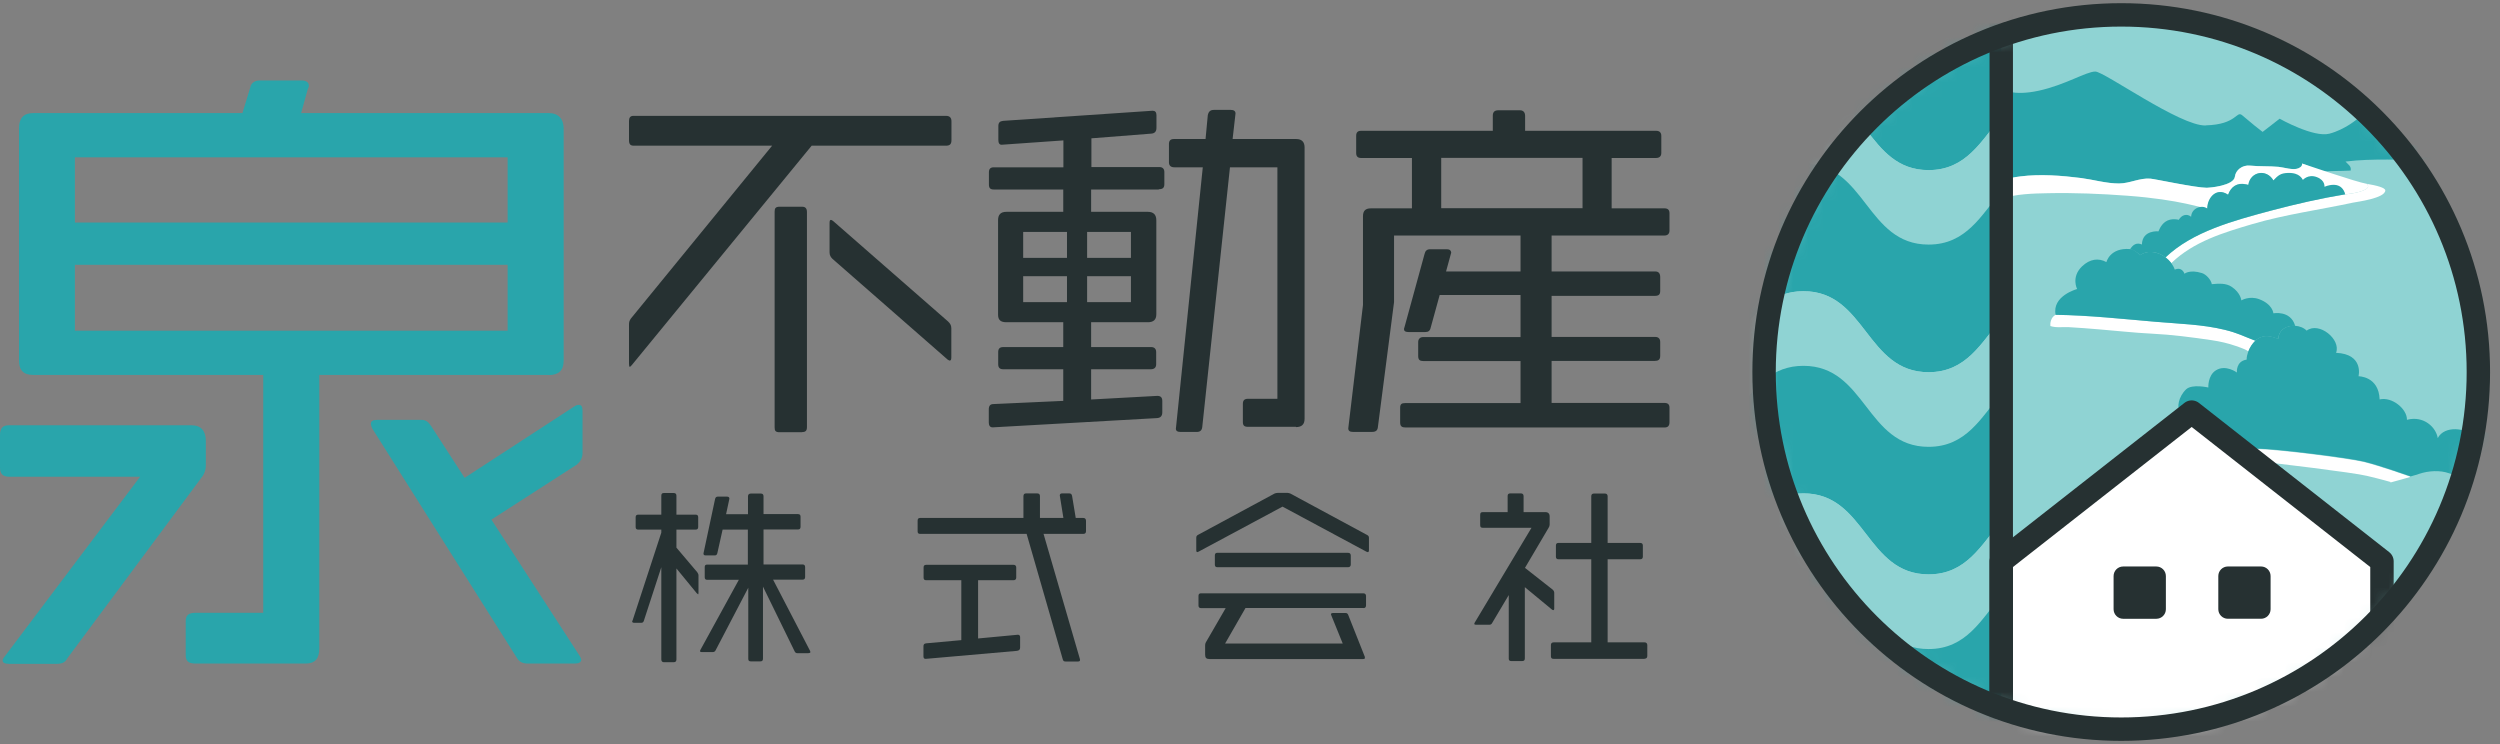 <svg width="168" height="50" viewBox="0 0 168 50" fill="none" xmlns="http://www.w3.org/2000/svg">
<rect x="0" y="0" width="168" height="50" fill="#808080" stroke="none"/>
<path d="M63.584 9.79H54.544L42.464 24.526C42.39 24.6 42.371 24.647 42.315 24.647C42.287 24.647 42.269 24.572 42.269 24.432V21.795C42.269 21.645 42.297 21.552 42.39 21.413L51.887 9.79H42.585C42.371 9.79 42.269 9.697 42.269 9.427V8.122C42.269 7.907 42.362 7.786 42.557 7.786H63.575C63.817 7.786 63.938 7.907 63.938 8.15V9.427C63.938 9.697 63.817 9.79 63.575 9.79H63.584ZM53.891 29.046H52.391C52.12 29.046 52.055 28.953 52.055 28.729V14.208C52.055 13.993 52.13 13.891 52.391 13.891H53.891C54.133 13.891 54.227 14.012 54.227 14.255V28.701C54.227 28.943 54.133 29.037 53.891 29.037V29.046ZM63.845 24.237C63.799 24.237 63.752 24.209 63.678 24.162L55.942 17.395C55.82 17.274 55.746 17.153 55.746 16.957V14.972C55.746 14.851 55.774 14.776 55.839 14.776C55.867 14.776 55.932 14.804 56.007 14.87L63.715 21.608C63.836 21.729 63.929 21.851 63.929 22.046V24.032C63.929 24.181 63.883 24.227 63.836 24.227L63.845 24.237Z" fill="#263132"/>
<path d="M77.863 12.735H73.324V14.235H77.145C77.509 14.235 77.705 14.431 77.705 14.794V21.123C77.705 21.486 77.509 21.654 77.145 21.654H73.324V23.323H77.36C77.574 23.323 77.695 23.444 77.695 23.658V24.478C77.695 24.693 77.574 24.814 77.332 24.814H73.324V26.846L77.77 26.603C77.984 26.603 78.106 26.697 78.106 26.939V27.712C78.106 27.955 77.984 28.076 77.77 28.095L66.707 28.719C66.511 28.719 66.446 28.57 66.446 28.384V27.517C66.446 27.274 66.539 27.153 66.763 27.153L71.451 26.939V24.814H67.415C67.201 24.814 67.079 24.721 67.079 24.478V23.658C67.079 23.444 67.173 23.323 67.415 23.323H71.451V21.654H67.629C67.247 21.654 67.07 21.505 67.07 21.151V14.794C67.07 14.431 67.238 14.235 67.629 14.235H71.451V12.735H66.79C66.548 12.735 66.455 12.641 66.455 12.399V11.579C66.455 11.365 66.548 11.243 66.772 11.243H71.46V9.435L67.35 9.724C67.154 9.752 67.089 9.603 67.089 9.407V8.485C67.089 8.242 67.182 8.149 67.406 8.121L77.453 7.441C77.621 7.441 77.714 7.534 77.714 7.73V8.596C77.714 8.839 77.593 8.96 77.379 8.979L73.343 9.295V11.225H77.91C78.124 11.225 78.245 11.346 78.245 11.56V12.38C78.245 12.623 78.124 12.716 77.882 12.716L77.863 12.735ZM71.702 15.587H68.757V17.33H71.702V15.587ZM71.702 18.56H68.757V20.303H71.702V18.56ZM75.999 15.587H73.054V17.33H75.999V15.587ZM75.999 18.56H73.054V20.303H75.999V18.56ZM87.09 28.682H83.856C83.614 28.682 83.521 28.589 83.521 28.365V27.135C83.521 26.92 83.614 26.799 83.856 26.799H85.841V11.243H82.654L80.79 28.71C80.762 28.924 80.641 29.027 80.426 29.027H79.336C79.121 29.027 79.019 28.952 79.019 28.812L80.827 11.243H78.916C78.674 11.243 78.553 11.122 78.553 10.908V9.678C78.553 9.463 78.646 9.342 78.888 9.342H81.013L81.163 7.748C81.209 7.506 81.33 7.385 81.573 7.385H82.71C82.906 7.385 83.027 7.459 83.027 7.627L82.831 9.342H87.109C87.472 9.342 87.668 9.538 87.668 9.901V28.141C87.668 28.523 87.472 28.701 87.09 28.701V28.682Z" fill="#263132"/>
<path d="M111.873 28.727H94.453C94.211 28.727 94.09 28.652 94.09 28.391V27.403C94.09 27.161 94.183 27.087 94.425 27.087H102.18V24.262H95.637C95.423 24.262 95.302 24.188 95.302 23.927V22.985C95.302 22.79 95.423 22.65 95.637 22.65H102.18V19.826H96.746L96.14 22.026C96.094 22.24 95.973 22.314 95.777 22.314H94.668C94.472 22.314 94.351 22.268 94.351 22.119C94.351 22.091 94.351 22.044 94.379 21.997L95.73 17.067C95.777 16.853 95.898 16.75 96.094 16.75H97.249C97.417 16.75 97.52 16.843 97.52 16.992C97.52 17.02 97.492 17.039 97.492 17.086L97.175 18.241H102.18V15.827H93.68V20.301L92.589 28.736C92.561 28.932 92.44 29.025 92.198 29.025H90.921C90.707 29.025 90.604 28.951 90.604 28.783L91.592 20.497V14.532C91.592 14.168 91.76 14.001 92.123 14.001H94.882V10.617H91.471C91.228 10.617 91.135 10.496 91.135 10.282V9.126C91.135 8.912 91.228 8.791 91.452 8.791H100.316V7.775C100.316 7.56 100.409 7.411 100.679 7.411H102.152C102.366 7.411 102.487 7.56 102.487 7.775V8.791H111.305C111.519 8.791 111.64 8.912 111.64 9.126V10.282C111.64 10.496 111.519 10.617 111.277 10.617H108.303V14.001H111.854C112.069 14.001 112.19 14.094 112.19 14.336V15.492C112.19 15.706 112.069 15.827 111.854 15.827H104.268V18.241H111.23C111.472 18.241 111.566 18.39 111.566 18.624V19.546C111.566 19.789 111.472 19.882 111.202 19.882H104.268V22.641H111.23C111.472 22.641 111.566 22.79 111.566 22.976V23.918C111.566 24.188 111.416 24.253 111.202 24.253H104.268V27.077H111.854C112.069 27.077 112.19 27.17 112.19 27.394V28.363C112.19 28.634 112.069 28.727 111.854 28.727H111.873ZM106.346 10.608H96.849V13.991H106.346V10.608Z" fill="#263132"/>
<path d="M46.9 39.924C46.9 39.924 46.854 39.897 46.816 39.859L45.456 38.2V44.314C45.456 44.445 45.39 44.501 45.269 44.501H44.617C44.505 44.501 44.44 44.435 44.44 44.314V38.116L43.265 41.723C43.237 41.807 43.181 41.854 43.088 41.854H42.632C42.548 41.854 42.482 41.826 42.482 41.77C42.482 41.742 42.492 41.723 42.51 41.695L44.44 35.795V35.59H42.892C42.781 35.59 42.715 35.544 42.715 35.413V34.761C42.715 34.63 42.781 34.584 42.892 34.584H44.44V33.316C44.44 33.186 44.486 33.13 44.617 33.13H45.269C45.4 33.13 45.456 33.195 45.456 33.316V34.584H46.742C46.854 34.584 46.919 34.63 46.919 34.761V35.413C46.919 35.544 46.854 35.59 46.742 35.59H45.456V36.802L46.854 38.452C46.9 38.517 46.938 38.592 46.938 38.657V39.84C46.938 39.906 46.928 39.943 46.9 39.943V39.924ZM54.319 43.895H53.592C53.508 43.895 53.443 43.858 53.406 43.783L51.272 39.421V44.268C51.272 44.398 51.206 44.445 51.094 44.445H50.461C50.34 44.445 50.284 44.398 50.284 44.277V39.496L48.084 43.709C48.047 43.783 47.972 43.82 47.907 43.82H47.161C47.077 43.82 47.04 43.792 47.04 43.746C47.04 43.736 47.049 43.709 47.068 43.671L49.65 38.964H47.534C47.413 38.964 47.357 38.918 47.357 38.787V38.116C47.357 37.986 47.404 37.939 47.534 37.939H50.256V35.59H48.559L48.205 37.175C48.177 37.278 48.131 37.324 48.028 37.324H47.422C47.32 37.324 47.273 37.287 47.273 37.194L48.056 33.521C48.084 33.419 48.14 33.372 48.242 33.372H48.848C48.96 33.372 49.016 33.419 49.016 33.512L48.792 34.556H50.265V33.344C50.265 33.232 50.34 33.167 50.451 33.167H51.132C51.253 33.167 51.309 33.232 51.309 33.354V34.547H53.62C53.751 34.547 53.797 34.612 53.797 34.724V35.395C53.797 35.516 53.751 35.581 53.62 35.581H51.309V37.93H53.928C54.03 37.93 54.105 37.977 54.105 38.107V38.778C54.105 38.908 54.03 38.955 53.919 38.955H51.952L54.431 43.727C54.431 43.727 54.459 43.792 54.459 43.811C54.459 43.858 54.422 43.886 54.347 43.886L54.319 43.895Z" fill="#263132"/>
<path d="M72.793 35.878H70.127L72.569 44.285C72.569 44.285 72.578 44.331 72.578 44.35C72.578 44.425 72.532 44.453 72.438 44.453H71.6C71.497 44.453 71.451 44.415 71.422 44.322L68.99 35.878H61.841C61.72 35.878 61.664 35.831 61.664 35.701V34.992C61.664 34.871 61.711 34.806 61.832 34.806H68.775V33.343C68.775 33.212 68.841 33.156 68.953 33.156H69.698C69.829 33.156 69.885 33.221 69.885 33.343V34.806H71.46L71.218 33.296C71.218 33.212 71.264 33.156 71.367 33.156H71.861C71.972 33.156 72.028 33.221 72.047 33.343L72.289 34.806H72.802C72.914 34.806 72.979 34.88 72.979 34.992V35.701C72.979 35.831 72.904 35.878 72.793 35.878ZM68.365 43.735L62.205 44.276C62.093 44.276 62.056 44.21 62.056 44.108V43.437C62.056 43.306 62.102 43.25 62.233 43.232L64.6 43.017V38.991H62.251C62.121 38.991 62.065 38.944 62.065 38.814V38.133C62.065 38.022 62.111 37.956 62.242 37.956H68.114C68.226 37.956 68.291 38.022 68.291 38.133V38.814C68.291 38.926 68.226 38.991 68.104 38.991H65.728V42.905L68.403 42.654C68.505 42.654 68.552 42.719 68.552 42.822V43.511C68.552 43.642 68.487 43.716 68.375 43.726L68.365 43.735Z" fill="#263132"/>
<path d="M91.909 37.102C91.909 37.102 91.862 37.093 91.825 37.074L86.186 34.045L80.538 37.074C80.538 37.074 80.473 37.102 80.463 37.102C80.417 37.102 80.389 37.065 80.389 36.971V36.133C80.389 36.049 80.426 35.983 80.501 35.946L85.645 33.169C85.711 33.141 85.785 33.122 85.86 33.122H86.531C86.596 33.122 86.661 33.15 86.717 33.169L91.862 35.946C91.946 35.983 91.993 36.049 91.993 36.133V36.971C91.993 37.055 91.965 37.102 91.918 37.102H91.909ZM91.638 40.858H83.697L82.327 43.244H90.231L89.467 41.361C89.467 41.361 89.439 41.296 89.439 41.277C89.439 41.231 89.485 41.194 89.588 41.194H90.427C90.511 41.194 90.576 41.24 90.604 41.333L91.713 44.129C91.713 44.129 91.722 44.195 91.722 44.204C91.722 44.269 91.685 44.288 91.592 44.288H81.274C81.069 44.288 80.985 44.204 80.985 43.999V43.374C80.985 43.3 80.995 43.235 81.032 43.169L82.365 40.867H80.715C80.594 40.867 80.538 40.802 80.538 40.69V40.047C80.538 39.935 80.584 39.87 80.706 39.87H91.62C91.732 39.87 91.797 39.945 91.797 40.047V40.69C91.797 40.802 91.732 40.867 91.62 40.867L91.638 40.858ZM90.585 38.118H81.815C81.684 38.118 81.638 38.053 81.638 37.941V37.326C81.638 37.214 81.684 37.148 81.805 37.148H90.585C90.716 37.148 90.772 37.223 90.772 37.335V37.941C90.772 38.053 90.697 38.118 90.585 38.118Z" fill="#263132"/>
<path d="M104.379 41.004C104.379 41.004 104.333 40.995 104.296 40.967L102.469 39.457V44.248C102.469 44.378 102.404 44.425 102.282 44.425H101.574C101.444 44.425 101.388 44.378 101.388 44.257V39.988L100.269 41.871C100.232 41.955 100.157 41.983 100.083 41.983H99.188C99.113 41.983 99.076 41.973 99.076 41.917C99.076 41.889 99.076 41.871 99.104 41.834L102.916 35.468H99.645C99.524 35.468 99.468 35.421 99.468 35.291V34.601C99.468 34.47 99.514 34.414 99.645 34.414H101.313V33.333C101.313 33.221 101.36 33.156 101.49 33.156H102.208C102.32 33.156 102.385 33.221 102.385 33.343V34.414H103.848C104.035 34.414 104.137 34.517 104.137 34.703V35.253C104.137 35.328 104.109 35.393 104.072 35.458L102.478 38.161L104.342 39.625C104.407 39.69 104.445 39.746 104.445 39.848V40.892C104.445 40.967 104.417 40.995 104.398 40.995L104.379 41.004ZM110.512 44.276H104.407C104.286 44.276 104.221 44.229 104.221 44.098V43.343C104.221 43.232 104.286 43.166 104.407 43.166H106.933V37.583H104.734C104.622 37.583 104.557 37.537 104.557 37.406V36.661C104.557 36.53 104.622 36.484 104.734 36.484H106.933V33.343C106.933 33.231 106.998 33.166 107.11 33.166H107.856C107.968 33.166 108.033 33.24 108.033 33.343V36.484H110.214C110.345 36.484 110.4 36.549 110.4 36.661V37.406C110.4 37.537 110.326 37.583 110.214 37.583H108.033V43.166H110.522C110.633 43.166 110.699 43.241 110.699 43.353V44.08C110.699 44.201 110.633 44.266 110.512 44.266V44.276Z" fill="#263132"/>
<path d="M13.617 31.99L4.511 44.256C4.381 44.517 4.157 44.61 3.812 44.61H0.615C0.308 44.61 0.177 44.526 0.177 44.386C0.177 44.34 0.224 44.209 0.308 44.125L9.414 32.037H0.615C0.177 32.037 0 31.822 0 31.421V29.231C0 28.793 0.177 28.579 0.569 28.579H12.871C13.524 28.579 13.832 28.97 13.832 29.632V31.3C13.832 31.561 13.748 31.785 13.617 31.999V31.99ZM36.871 25.195H21.456V43.584C21.456 44.284 21.148 44.591 20.533 44.591H13.132C12.648 44.591 12.48 44.414 12.48 44.023V41.748C12.48 41.357 12.657 41.18 13.132 41.18H17.69V25.195H2.237C1.584 25.195 1.277 24.888 1.277 24.235V8.605C1.277 7.943 1.584 7.598 2.237 7.598H16.292L16.814 5.893C16.861 5.585 17.122 5.408 17.429 5.408H20.272C20.579 5.408 20.756 5.539 20.756 5.762C20.756 5.846 20.71 5.939 20.673 6.023L20.235 7.598H36.871C37.524 7.598 37.878 7.99 37.878 8.652V24.245C37.878 24.907 37.524 25.205 36.871 25.205V25.195ZM34.113 10.572H5.033V14.952H34.113V10.572ZM34.113 17.795H5.033V22.222H34.113V17.795ZM38.801 31.198L33.022 34.917L38.978 44.116C39.025 44.2 39.062 44.293 39.062 44.33C39.062 44.507 38.885 44.591 38.624 44.591H35.473C35.166 44.591 34.905 44.507 34.728 44.2L25.007 28.784C24.96 28.653 24.923 28.569 24.923 28.476C24.923 28.299 25.053 28.215 25.361 28.215H28.334C28.642 28.215 28.819 28.392 28.986 28.653L31.223 32.111L38.624 27.293C38.754 27.209 38.838 27.209 38.931 27.209C39.062 27.209 39.146 27.339 39.146 27.6V30.443C39.146 30.75 39.015 31.011 38.791 31.188L38.801 31.198Z" fill="#29A5AB"/>
<path d="M142.546 49C155.801 49 166.546 38.255 166.546 25C166.546 11.745 155.801 1 142.546 1C129.291 1 118.546 11.745 118.546 25C118.546 38.255 129.291 49 142.546 49Z" fill="#8FD3D3"/>
<mask id="mask0_619_481" style="mask-type:luminance" maskUnits="userSpaceOnUse" x="118" y="1" width="49" height="48">
<path d="M142.546 49C155.801 49 166.546 38.255 166.546 25C166.546 11.745 155.801 1 142.546 1C129.291 1 118.546 11.745 118.546 25C118.546 38.255 129.291 49 142.546 49Z" fill="white"/>
</mask>
<g mask="url(#mask0_619_481)">
<path d="M121.193 -2.586C125.397 -2.586 125.397 2.857 129.6 2.857C132.145 2.857 133.151 0.863 134.484 -0.712V-5.727C133.151 -4.152 132.145 -2.148 129.6 -2.148C125.397 -2.148 125.397 -7.591 121.193 -7.591C116.99 -7.591 116.99 -2.157 112.796 -2.148V2.867C116.99 2.857 116.99 -2.576 121.193 -2.576V-2.586Z" fill="#8FD3D3"/>
<path d="M121.193 5.99C125.397 5.99 125.397 11.433 129.6 11.433C132.145 11.433 133.151 9.438 134.484 7.863V-0.712C133.151 0.864 132.145 2.858 129.6 2.858C125.397 2.858 125.397 -2.585 121.193 -2.585C116.99 -2.585 116.99 2.849 112.796 2.858V11.433C116.99 11.424 116.99 5.99 121.193 5.99Z" fill="#29A5AB"/>
<path d="M121.193 11.002C125.397 11.002 125.397 16.445 129.6 16.445C132.145 16.445 133.151 14.45 134.484 12.875V7.861C133.151 9.436 132.145 11.43 129.6 11.43C125.397 11.43 125.397 5.987 121.193 5.987C116.99 5.987 116.99 11.421 112.796 11.43V16.445C116.99 16.436 116.99 11.002 121.193 11.002Z" fill="#8FD3D3"/>
<path d="M121.193 19.568C125.397 19.568 125.397 25.011 129.6 25.011C132.145 25.011 133.151 23.017 134.484 21.441V12.867C133.151 14.442 132.145 16.436 129.6 16.436C125.397 16.436 125.397 10.993 121.193 10.993C116.99 10.993 116.99 16.427 112.796 16.436V25.011C116.99 25.002 116.99 19.568 121.193 19.568Z" fill="#29A5AB"/>
<path d="M121.193 24.583C125.397 24.583 125.397 30.026 129.6 30.026C132.145 30.026 133.152 28.031 134.484 26.456V21.442C133.152 23.017 132.145 25.012 129.6 25.012C125.397 25.012 125.397 19.568 121.193 19.568C116.99 19.568 116.99 25.002 112.796 25.012V30.026C116.99 30.017 116.99 24.583 121.193 24.583Z" fill="#8FD3D3"/>
<path d="M121.193 33.159C125.397 33.159 125.397 38.602 129.6 38.602C132.145 38.602 133.152 36.607 134.484 35.032V26.457C133.152 28.032 132.145 30.027 129.6 30.027C125.397 30.027 125.397 24.584 121.193 24.584C116.99 24.584 116.99 30.018 112.796 30.027V38.602C116.99 38.593 116.99 33.159 121.193 33.159Z" fill="#29A5AB"/>
<path d="M152.184 8.759L153.191 7.977C153.191 7.977 155.474 9.263 156.537 8.983C157.599 8.704 158.429 7.977 158.429 7.977L159.603 8.871C159.603 8.871 160.405 9.375 160.703 9.542C161.187 9.813 161.467 9.822 161.998 9.766C162.679 9.692 163.62 10.046 163.881 10.67V10.689C163.667 10.689 163.462 10.689 163.247 10.707C161.383 10.782 159.463 10.624 157.618 10.857C157.786 11.052 158.028 11.164 157.963 11.462C157.236 11.509 156.658 11.462 155.959 11.556C155.549 11.351 155.148 11.146 154.719 10.996H154.691C153.703 10.763 152.799 10.381 152.575 10.484C152.389 10.381 151.634 10.102 150.805 9.766C150.805 9.766 151.569 9.244 152.184 8.759Z" fill="#29A5AB"/>
<path d="M148.232 8.424C150.348 8.368 150.273 7.399 150.683 7.753C153.06 9.794 154.645 10.633 154.701 10.996C154.719 11.117 154.654 11.239 154.44 11.313C154.076 11.453 153.489 11.248 153.107 11.211C152.473 11.155 151.83 11.192 151.187 11.127C150.674 11.071 150.236 11.434 150.18 11.863C150.106 12.488 148.456 12.618 148.288 12.618C147.543 12.618 144.774 12.022 144.495 12.003C143.777 11.947 143.106 12.329 142.388 12.329C141.54 12.329 140.701 12.078 139.863 11.966C138.53 11.789 137.094 11.677 135.762 11.854C135.342 11.91 134.857 11.975 134.503 12.18V5.982C134.503 5.982 135.23 6.485 137.01 6.094C138.8 5.702 140.198 4.808 140.804 4.808C141.41 4.808 146.499 8.48 148.223 8.433L148.232 8.424Z" fill="#29A5AB"/>
<path d="M154.44 11.315C154.645 11.231 154.72 11.119 154.701 10.998H154.729C155.158 11.138 158.327 12.228 159.035 12.35C159.501 12.732 158.28 12.965 158.15 12.983C157.963 13.011 157.786 13.039 157.6 13.067C157.525 12.685 157.134 12.443 156.817 12.461C156.574 12.471 156.444 12.638 156.211 12.555C156.025 12.48 155.931 12.266 155.708 12.228C155.708 12.228 155.708 12.238 155.698 12.247C155.642 12.34 155.503 12.359 155.419 12.294C155.307 12.2 155.186 12.163 155.046 12.21C154.943 12.238 154.822 12.21 154.766 12.107C154.729 12.042 154.682 11.986 154.626 11.939C154.487 11.874 154.16 11.939 153.918 11.837C153.471 11.641 153.107 11.781 152.781 12.135C152.324 11.334 151.234 11.539 151.094 12.433C151.047 12.415 150.991 12.405 150.945 12.396C150.376 12.275 149.948 12.536 149.743 13.095C148.96 12.564 148.354 13.3 148.345 14.008C147.981 14.008 146.592 13.421 142.939 13.151C141.177 13.021 139.397 12.946 137.626 12.983C136.638 13.002 135.445 13.03 134.513 13.356V12.182C134.867 11.977 135.352 11.911 135.771 11.855C137.104 11.688 138.539 11.8 139.872 11.967C140.711 12.079 141.55 12.331 142.398 12.331C143.116 12.331 143.787 11.949 144.505 12.005C144.784 12.023 147.552 12.62 148.298 12.62C148.466 12.62 150.125 12.489 150.19 11.865C150.237 11.436 150.675 11.082 151.197 11.129C151.84 11.194 152.483 11.156 153.117 11.212C153.489 11.25 154.086 11.455 154.449 11.315H154.44Z" fill="white"/>
<path d="M146.396 28.137C146.722 28.342 148.866 28.724 148.866 28.724C148.866 28.724 150.628 30.159 151.765 30.178C152.902 30.187 157.767 30.784 158.848 31.045C159.92 31.306 161.97 32.033 161.97 32.033V32.051C161.607 32.154 161.141 32.294 160.638 32.424V32.387C160.638 32.387 159.967 32.191 159.053 31.977C158.149 31.753 152.864 31.119 151.466 30.97C150.068 30.812 148.605 29.47 148.605 29.47C148.605 29.47 147.542 29.33 146.638 28.994C145.734 28.659 146.312 28.1 146.312 28.1C146.312 28.1 146.349 28.137 146.387 28.155L146.396 28.137Z" fill="white"/>
<path d="M159.034 12.35C159.696 12.461 160.293 12.611 160.293 12.797C160.274 13.328 158.391 13.561 158.121 13.617C155.865 14.102 153.563 14.409 151.345 15.062C149.397 15.64 147.431 16.227 145.93 17.662L145.911 17.681C145.799 17.541 145.669 17.411 145.529 17.299C147.356 15.556 150.105 14.829 152.641 14.149C154.272 13.71 155.931 13.328 157.599 13.067C157.785 13.039 157.963 13.011 158.149 12.983C158.279 12.965 159.5 12.722 159.034 12.35Z" fill="white"/>
<path d="M151.559 22.907C151.363 23.093 151.196 23.354 151.084 23.634C151.056 23.522 150.441 23.317 150.254 23.251C149.723 23.065 149.183 22.944 148.623 22.86C147.3 22.664 145.939 22.487 144.606 22.422C143.423 22.366 142.239 22.226 141.055 22.133C140.375 22.077 139.694 22.021 139.014 21.984C138.613 21.965 138.166 22.04 137.784 21.909C137.765 21.723 137.812 21.322 138.138 21.154C140.393 21.192 142.677 21.443 144.932 21.63C146.452 21.76 148.008 21.797 149.499 22.161C150.376 22.375 150.73 22.58 151.559 22.897V22.907Z" fill="white"/>
<path d="M151.084 12.423C151.224 11.519 152.315 11.323 152.771 12.125C153.097 11.771 153.265 11.64 153.741 11.621C154.57 11.593 154.71 12.041 154.747 12.097C154.747 12.097 155.101 11.677 155.689 11.901C156.276 12.125 156.201 12.553 156.201 12.553C156.201 12.553 157.338 12.031 157.59 13.057C155.922 13.336 154.263 13.719 152.631 14.147C150.096 14.828 147.347 15.555 145.52 17.297C145.017 16.915 144.336 16.776 143.805 17.158C143.619 16.943 143.386 16.794 143.143 16.748C143.33 16.449 143.572 16.272 143.936 16.431C143.963 15.433 145.054 15.545 145.054 15.545C145.054 15.545 145.184 15.135 145.511 14.902C145.911 14.623 146.415 14.772 146.415 14.772C146.592 14.455 146.946 14.324 147.244 14.567C147.263 13.97 147.99 13.737 148.325 14.017C148.325 14.017 148.325 14.007 148.325 13.998C148.335 13.29 148.941 12.553 149.724 13.085C149.919 12.525 150.357 12.255 150.926 12.386C150.972 12.395 151.028 12.404 151.075 12.423H151.084Z" fill="#29A5AB"/>
<path d="M154.225 21.874V21.902C153.685 21.864 153.135 22.144 153.098 22.778C152.641 22.61 152.156 22.47 151.709 22.778C151.662 22.815 151.606 22.852 151.56 22.899C150.73 22.582 150.376 22.377 149.5 22.163C148.009 21.799 146.452 21.762 144.933 21.631C142.678 21.436 140.394 21.184 138.138 21.156C137.878 19.879 139.583 19.422 139.583 19.422C139.583 19.422 139.164 18.63 139.909 17.903C140.441 17.391 141.037 17.325 141.55 17.614C141.55 17.624 141.773 16.626 143.144 16.738C143.395 16.757 143.61 16.934 143.805 17.148C144.337 16.776 145.017 16.915 145.52 17.288C145.669 17.4 145.8 17.53 145.902 17.67C146.005 17.81 146.089 17.959 146.145 18.118C146.648 17.903 146.797 18.397 146.797 18.397C146.797 18.397 147.142 18.09 147.971 18.351C148.251 18.434 148.587 18.807 148.633 19.096C149.127 19.05 149.593 19.022 149.966 19.273C150.581 19.683 150.618 20.187 150.618 20.187C150.618 20.187 151.15 19.861 151.811 20.103C152.734 20.448 152.771 21.054 152.771 21.054C152.771 21.054 153.909 20.839 154.225 21.864V21.874Z" fill="#29A5AB"/>
<path d="M158.494 25.285C158.494 25.285 159.855 25.275 159.911 26.841C160.759 26.645 161.766 27.494 161.747 28.211C162.875 27.913 163.704 28.715 163.816 29.441C164.282 28.556 165.736 28.78 166.193 29.302C166.444 29.041 166.948 28.929 167.283 29.134H167.293V31.939H167.265C166.799 31.529 166.36 31.613 165.932 31.846C165.503 32.079 165.195 32.023 164.59 31.809C163.984 31.585 163.201 31.632 162.586 31.837C162.455 31.883 162.241 31.949 161.971 32.023V32.005C161.971 32.005 159.92 31.278 158.848 31.017C157.776 30.756 152.902 30.159 151.765 30.15C150.628 30.14 148.866 28.696 148.866 28.696C148.866 28.696 146.713 28.323 146.396 28.109C146.368 28.09 146.34 28.071 146.322 28.053C146.173 27.885 146.424 27.717 146.499 27.671C146.275 27.4 146.378 26.673 146.909 26.161C147.31 25.788 148.4 26.04 148.4 26.04C148.4 26.04 148.353 25.229 148.913 24.884C149.565 24.474 150.32 25.033 150.32 25.033C150.32 25.033 150.236 24.278 150.973 24.166C150.973 23.989 151.019 23.803 151.084 23.616C151.187 23.337 151.364 23.076 151.56 22.889C151.606 22.843 151.662 22.805 151.709 22.768C152.156 22.46 152.641 22.591 153.098 22.768C153.135 22.134 153.685 21.855 154.225 21.892C154.524 21.911 154.813 22.022 155.008 22.218C155.838 21.594 157.329 22.805 156.984 23.709C158.867 23.793 158.494 25.275 158.494 25.275V25.285Z" fill="#29A5AB"/>
<path d="M121.193 38.175C125.397 38.175 125.397 43.618 129.6 43.618C132.145 43.618 133.151 41.624 134.484 40.039V35.025C133.151 36.6 132.145 38.594 129.6 38.594C125.397 38.594 125.397 33.151 121.193 33.151C116.99 33.151 116.99 38.585 112.796 38.594V43.609C116.99 43.599 116.99 38.166 121.193 38.166V38.175Z" fill="#8FD3D3"/>
<path d="M121.193 46.738C125.397 46.738 125.397 52.181 129.6 52.181C132.145 52.181 133.151 50.187 134.484 48.612V40.037C133.151 41.612 132.145 43.616 129.6 43.616C125.397 43.616 125.397 38.173 121.193 38.173C116.99 38.173 116.99 43.607 112.796 43.616V52.191C116.99 52.181 116.99 46.748 121.193 46.748V46.738Z" fill="#29A5AB"/>
<path d="M121.193 51.755C125.397 51.755 125.397 57.198 129.6 57.198C132.145 57.198 133.152 55.203 134.484 53.628V48.614C133.152 50.189 132.145 52.183 129.6 52.183C125.397 52.183 125.397 46.74 121.193 46.74C116.99 46.74 116.99 52.174 112.796 52.183V57.198C116.99 57.188 116.99 51.755 121.193 51.755Z" fill="#8FD3D3"/>
</g>
<mask id="mask1_619_481" style="mask-type:luminance" maskUnits="userSpaceOnUse" x="118" y="1" width="49" height="48">
<path d="M142.546 49C155.801 49 166.546 38.255 166.546 25C166.546 11.745 155.801 1 142.546 1C129.291 1 118.546 11.745 118.546 25C118.546 38.255 129.291 49 142.546 49Z" fill="white"/>
</mask>
<g mask="url(#mask1_619_481)">
<path d="M160.068 63.307H134.483V37.722L147.28 27.693L160.068 37.722V63.307Z" fill="white" stroke="#263132" stroke-width="1.573" stroke-linecap="round" stroke-linejoin="round"/>
<path d="M134.484 63.308V-3.51" stroke="#263132" stroke-width="1.573" stroke-linecap="round" stroke-linejoin="round"/>
<path d="M144.904 38.068H142.676C142.321 38.068 142.033 38.356 142.033 38.712V40.939C142.033 41.294 142.321 41.582 142.676 41.582H144.904C145.259 41.582 145.547 41.294 145.547 40.939V38.712C145.547 38.356 145.259 38.068 144.904 38.068Z" fill="#263132"/>
<path d="M149.713 41.581H151.941C152.296 41.581 152.584 41.293 152.584 40.938V38.71C152.584 38.355 152.296 38.067 151.941 38.067H149.713C149.358 38.067 149.07 38.355 149.07 38.71V40.938C149.07 41.293 149.358 41.581 149.713 41.581Z" fill="#263132"/>
</g>
<path d="M142.546 49C155.801 49 166.546 38.255 166.546 25C166.546 11.745 155.801 1 142.546 1C129.291 1 118.546 11.745 118.546 25C118.546 38.255 129.291 49 142.546 49Z" stroke="#263132" stroke-width="1.573" stroke-miterlimit="10"/>
</svg>
